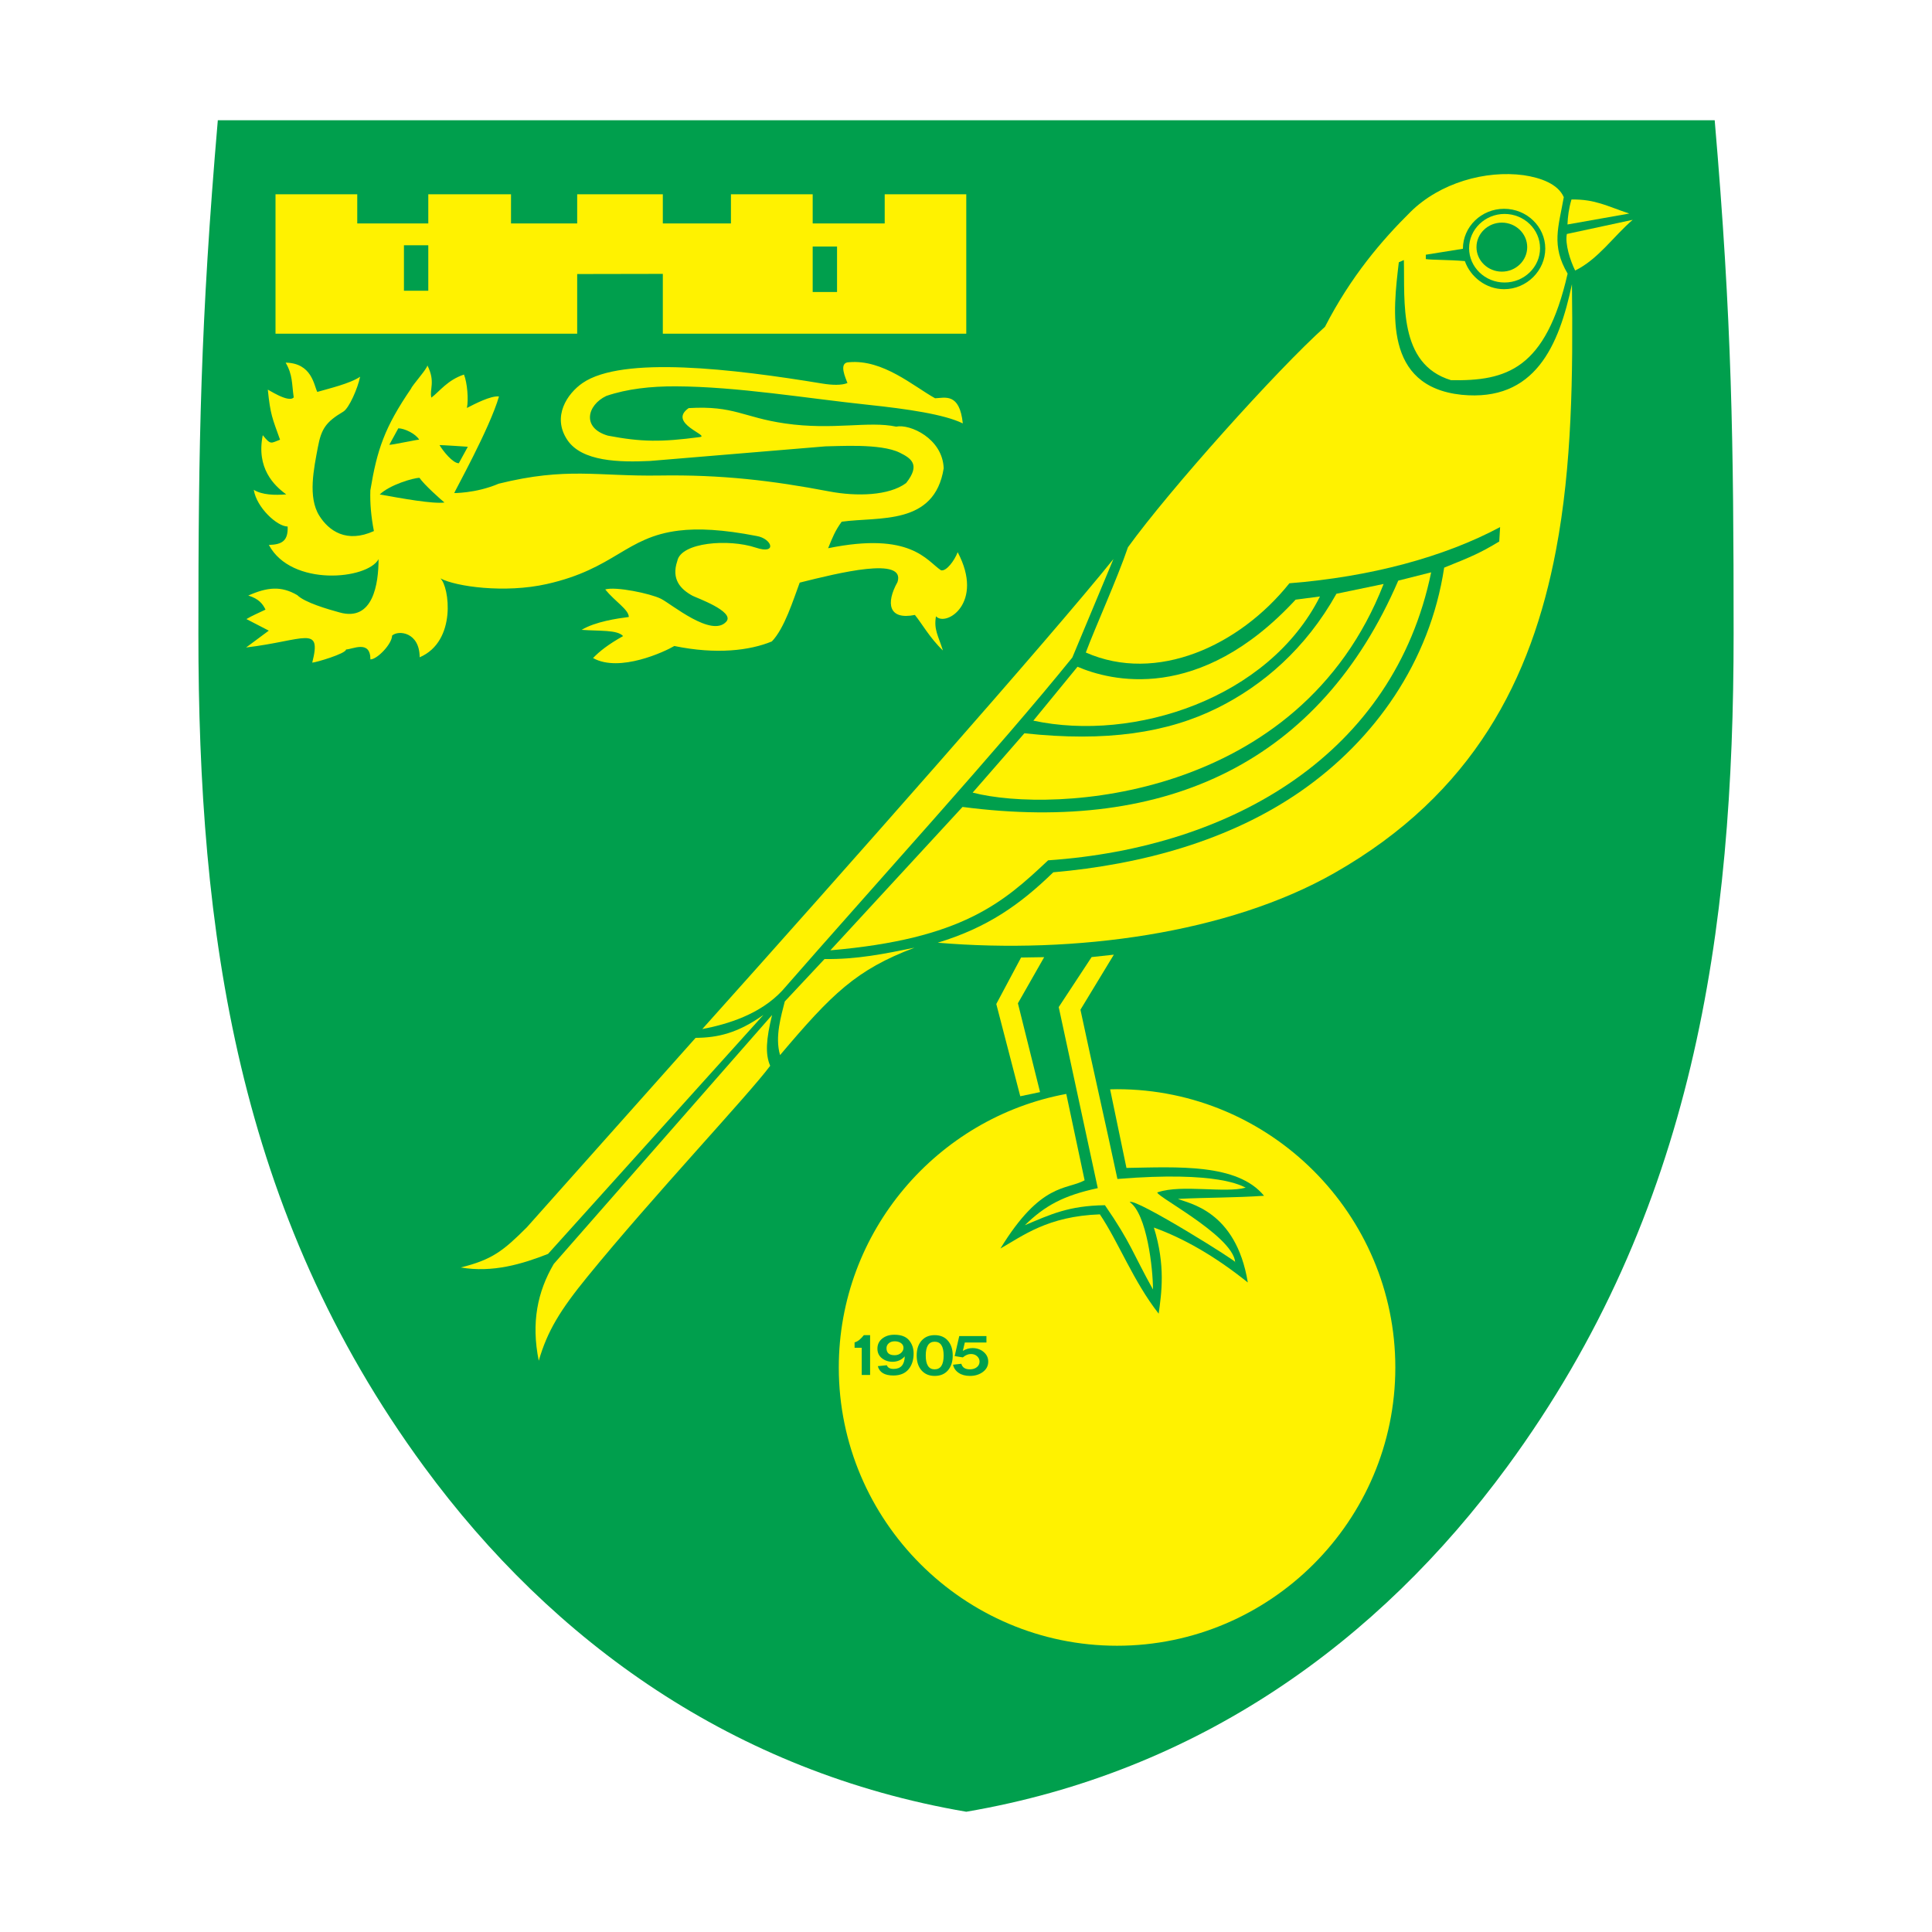 <?xml version="1.0" encoding="utf-8"?>
<!-- Generator: Adobe Illustrator 13.0.0, SVG Export Plug-In . SVG Version: 6.00 Build 14948)  -->
<!DOCTYPE svg PUBLIC "-//W3C//DTD SVG 1.0//EN" "http://www.w3.org/TR/2001/REC-SVG-20010904/DTD/svg10.dtd">
<svg version="1.0" id="Layer_1" xmlns="http://www.w3.org/2000/svg" xmlns:xlink="http://www.w3.org/1999/xlink" x="0px" y="0px"
	 width="192.756px" height="192.756px" viewBox="0 0 192.756 192.756" enable-background="new 0 0 192.756 192.756"
	 xml:space="preserve">
<g>
	<polygon fill-rule="evenodd" clip-rule="evenodd" fill="#FFFFFF" points="0,0 192.756,0 192.756,192.756 0,192.756 0,0 	"/>
	<path fill-rule="evenodd" clip-rule="evenodd" fill="#009F4D" d="M96.405,11.998h74.67c1.727,20.088,1.888,32.198,1.888,51.248
		c0,29.714-3.913,57.635-22.593,83.09c-12.845,17.504-30.836,30.475-53.965,34.422c-23.13-3.947-41.251-16.918-54.095-34.422
		c-18.681-25.455-22.517-53.376-22.517-83.09c0-19.05,0.211-31.16,1.938-51.248H96.405L96.405,11.998z"/>
	<path fill-rule="evenodd" clip-rule="evenodd" fill="#FFF200" d="M58.029,62.84c1.811,0.137,3.558-0.022,4.137,0.622
		c-1.479,0.827-2.372,1.536-2.997,2.192c2.631,1.479,7.177-0.645,8.109-1.203c4.199,0.869,7.547,0.45,9.732-0.456
		c1.264-1.315,2.125-4.125,2.777-5.867c3.934-0.984,10.594-2.631,9.757-0.055c-1.179,2.107-0.9,3.812,1.735,3.28
		c0.63,0.76,1.514,2.33,2.797,3.546c-0.475-1.503-0.923-2.08-0.694-3.411c0.995,1.085,4.853-1.323,2.166-6.395
		c-0.317,0.832-1.148,1.963-1.676,1.798c-1.416-0.943-2.994-3.879-11.249-2.194c0.405-1.006,0.69-1.743,1.351-2.645
		c3.725-0.523,9.264,0.414,10.178-5.327c-0.104-2.977-3.367-4.451-4.74-4.159c-2.764-0.59-6.277,0.382-11.104-0.32
		c-4.172-0.607-5.072-1.798-9.601-1.529c-2.157,1.514,2.183,2.748,1.114,2.889c-3.833,0.508-5.811,0.501-9.172-0.141
		c-2.619-0.764-2.092-3.041-0.158-3.962c2.076-0.708,4.44-0.969,6.934-0.958c6.188,0.031,12.998,1.19,19.18,1.841
		c3.939,0.415,7.632,0.96,9.454,1.858c-0.321-3.094-1.794-2.543-2.767-2.509c-2.177-1.213-5.188-3.895-8.579-3.596
		c-1.131,0.005-0.292,1.686-0.163,2.075c-0.582,0.247-1.561,0.21-2.507,0.054c-8.882-1.466-19.955-2.785-23.919-0.055
		c-1.516,1.043-3.086,3.337-1.524,5.678c1.453,2.178,5.227,2.242,8.266,2.098l17.49-1.456c1.176,0,5.487-0.322,7.41,0.63
		c1.154,0.571,2.086,1.197,0.639,3.03c-1.696,1.268-4.936,1.359-7.679,0.836c-5.691-1.086-10.736-1.683-16.937-1.586
		c-6.199,0.097-9.236-0.869-16.038,0.816c-2.332,1-4.641,0.931-4.43,0.931c0-0.105,3.556-6.475,4.461-9.634
		c-0.813-0.098-2.437,0.756-3.2,1.146c0.175-0.826,0.039-2.505-0.292-3.332c-1.638,0.547-2.411,1.659-3.251,2.302
		c-0.215-0.815,0.434-1.579-0.4-3.217c0,0.315-1.521,2-1.626,2.315c-2.64,3.864-3.39,6.074-4.063,10.146
		c-0.044,1.268,0.069,2.606,0.354,4.068c-2.727,1.239-4.5-0.017-5.449-1.533c-1.164-1.859-0.534-4.728-0.143-6.826
		c0.345-1.85,0.812-2.532,2.539-3.556c0.576-0.34,1.449-2.343,1.676-3.481c-1.009,0.688-3.145,1.185-4.273,1.515
		c-0.34-0.681-0.542-2.877-3.156-2.922c0.72,1.238,0.604,2.104,0.807,3.468c-0.53,0.602-2.664-0.885-2.585-0.759
		c0.257,2.478,0.435,2.79,1.219,4.98c-0.908,0.332-0.906,0.568-1.723-0.451c-0.664,3.273,1.111,5.019,2.341,5.906
		c-1.113,0.091-2.404,0.067-3.238-0.457c0.279,1.771,2.328,3.663,3.378,3.663c0.062,1.421-0.554,1.805-1.873,1.837
		c2.241,4.201,9.839,3.457,10.944,1.421c0,2.417-0.525,6.26-3.888,5.315c-1.156-0.315-3.483-0.99-4.219-1.725
		c-1.595-0.936-2.974-0.809-4.89,0.039c1.048,0.319,1.451,0.842,1.717,1.405c-0.688,0.335-1.353,0.606-1.903,0.943l2.231,1.153
		l-2.262,1.681c5.825-0.693,7.571-2.304,6.598,1.511c0.315,0,3.374-0.895,3.374-1.314c0.63,0,2.429-1.003,2.429,0.993
		c0.685,0,2.161-1.552,2.161-2.372c0.611-0.579,2.752-0.36,2.752,2.161c3.728-1.593,2.957-7.063,2.07-7.873
		c1.55,0.825,6.439,1.503,10.615,0.564c6.808-1.531,7.861-4.683,13.168-5.331c1.919-0.234,4.36-0.124,7.77,0.539
		c1.529,0.254,2.097,1.887-0.088,1.16c-2.721-0.905-7.461-0.53-7.829,1.331c-0.626,1.837,0.34,2.827,1.519,3.471
		c0.349,0.19,4.231,1.563,3.379,2.57c-1.448,1.659-5.477-1.744-6.528-2.27c-1.051-0.525-4.51-1.245-5.562-0.93
		c0.998,1.225,2.353,2.011,2.353,2.747C61.576,61.705,59.417,62.014,58.029,62.84L58.029,62.84z"/>
	<polygon fill-rule="evenodd" clip-rule="evenodd" fill="#FFF200" points="66.13,33.292 66.13,27.325 57.586,27.341 57.586,33.292 
		27.488,33.292 27.488,19.381 35.643,19.381 35.643,22.294 42.731,22.294 42.731,19.381 50.984,19.381 50.983,22.294 57.586,22.294 
		57.586,19.381 66.13,19.381 66.13,22.294 72.926,22.294 72.926,19.381 81.082,19.381 81.082,22.294 88.267,22.294 88.267,19.381 
		96.405,19.381 96.405,33.292 66.13,33.292 	"/>
	<polygon fill-rule="evenodd" clip-rule="evenodd" fill="#009F4D" points="40.301,24.47 42.731,24.47 42.731,29.007 40.301,29.007 
		40.301,24.47 	"/>
	<polygon fill-rule="evenodd" clip-rule="evenodd" fill="#009F4D" points="81.082,24.596 83.512,24.596 83.512,29.133 
		81.082,29.133 81.082,24.596 	"/>
	<path fill-rule="evenodd" clip-rule="evenodd" fill="#FFF200" d="M70.068,102.67c14.074-15.703,34.775-39.122,41.021-46.897
		l-4.101,9.825c-7.186,8.912-19.903,22.876-28.956,33.25C75.829,101.201,72.608,102.186,70.068,102.67L70.068,102.67z"/>
	<path fill-rule="evenodd" clip-rule="evenodd" fill="#FFF200" d="M157.153,26.99c-0.491-0.984-1.027-2.66-0.827-3.646l6.566-1.412
		C160.951,23.604,159.454,25.865,157.153,26.99L157.153,26.99z"/>
	<path fill-rule="evenodd" clip-rule="evenodd" fill="#FFF200" d="M156.401,27.3c-2.178,9.562-6.109,10.727-11.631,10.631
		c-5.29-1.602-4.597-7.86-4.706-11.985l-0.504,0.221c-0.572,4.882-1.551,12.393,6.258,13.221c7.326,0.722,9.715-4.889,11.014-11.029
		c0.113,9.032,0.013,18.085-1.593,26.54c-2.436,12.833-8.218,24.289-22.103,32.2c-10.594,6.035-25.901,8.107-39.579,6.956
		c4.981-1.519,8.204-3.8,11.53-7.026c8.813-0.771,17.595-3.158,24.701-8.093c7.33-5.092,12.87-12.868,14.297-22.303
		c2.84-1.134,3.691-1.521,5.494-2.608l0.087-1.437c-5.603,2.996-12.938,4.964-21.022,5.604c-5.002,6.255-13.26,10.024-20.312,6.909
		c0.941-2.525,3.129-7.334,4.204-10.5c4.138-5.731,14.838-17.67,19.656-21.996c2.596-5.04,5.659-8.617,8.529-11.457
		c2.944-2.915,7.497-4.182,11.286-3.67c1.705,0.249,3.44,0.872,4.012,2.193C155.499,22.638,154.742,24.482,156.401,27.3
		L156.401,27.3z"/>
	<path fill-rule="evenodd" clip-rule="evenodd" fill="#FFF200" d="M156.387,22.396c0.03-0.779,0.133-1.595,0.399-2.493
		c2.383-0.034,3.51,0.659,5.768,1.401L156.387,22.396L156.387,22.396z"/>
	<path fill-rule="evenodd" clip-rule="evenodd" fill="#FFF200" d="M103.098,71.9l4.406-5.378c3.209,1.375,12.106,3.742,21.759-6.694
		l2.43-0.318C126.572,69.703,113.137,74.046,103.098,71.9L103.098,71.9z"/>
	<path fill-rule="evenodd" clip-rule="evenodd" fill="#FFF200" d="M97.042,79.08l5.161-5.92c8.144,0.88,14.247-0.035,19.271-2.53
		c4.513-2.242,8.794-5.908,11.862-11.391l4.708-0.977C129.632,79.832,105.123,81.171,97.042,79.08L97.042,79.08z"/>
	<path fill-rule="evenodd" clip-rule="evenodd" fill="#FFF200" d="M82.845,94.814l13.187-14.306
		c20.546,2.695,35.718-4.613,43.473-22.578l3.281-0.828c-3.717,18.052-19.746,27.464-38.215,28.733
		C100.103,90.043,96.013,93.686,82.845,94.814L82.845,94.814z"/>
	<path fill-rule="evenodd" clip-rule="evenodd" fill="#FFF200" d="M77.827,105.266c-0.54-1.838,0.126-3.951,0.47-5.35l3.968-4.234
		c3.198,0.051,5.996-0.519,8.975-1.131C85.417,96.75,83.001,99.15,77.827,105.266L77.827,105.266z"/>
	<path fill-rule="evenodd" clip-rule="evenodd" fill="#FFF200" d="M53.752,135.762c-0.771-3.805-0.122-6.9,1.496-9.656l21.783-24.84
		c-0.597,2.42-0.695,3.908-0.19,5.068c-2.183,2.936-11.684,13.002-18.245,21.057C55.896,130.705,54.613,132.789,53.752,135.762
		L53.752,135.762z"/>
	<path fill-rule="evenodd" clip-rule="evenodd" fill="#FFF200" d="M45.966,126.455c3.124-0.768,4.248-1.654,6.609-4.02
		l16.824-18.887c2.208-0.02,4.179-0.457,6.766-2.289l-21.487,23.844C52.115,126.109,49.15,127.006,45.966,126.455L45.966,126.455z"
		/>
	<polygon fill-rule="evenodd" clip-rule="evenodd" fill="#FFF200" points="101.792,109.373 99.4,100.17 101.873,95.533 
		104.178,95.496 101.557,100.098 103.766,108.959 101.792,109.373 	"/>
	<path fill-rule="evenodd" clip-rule="evenodd" fill="#FFF200" d="M110.756,108.684c0.234-0.01,0.464-0.014,0.693-0.014
		c15.291,0,27.763,12.473,27.763,27.764s-12.472,27.762-27.763,27.762s-27.763-12.471-27.763-27.762
		c0-13.562,9.81-24.906,22.696-27.293l1.829,8.619c-1.816,0.988-4.342,0.174-8.399,6.803c2.233-1.256,4.698-3.217,9.921-3.408
		c1.873,2.781,3.335,6.68,5.866,9.908c0.278-1.994,0.706-4.797-0.476-8.59c2.942,1.062,6.083,2.84,9.371,5.479
		c-1.184-7.24-5.991-7.889-6.964-8.338c2.988-0.148,5.595-0.109,8.583-0.311c-2.659-3.25-8.664-2.865-13.727-2.779L110.756,108.684
		L110.756,108.684z"/>
	<path fill-rule="evenodd" clip-rule="evenodd" fill="#FFF200" d="M110.24,120.244c-3.607,0.049-5.411,0.91-7.99,1.998
		c1.997-1.951,3.837-2.963,7.275-3.701l-3.896-18.064l3.282-4.989l2.217-0.24l-3.331,5.491c1.159,5.453,2.529,11.436,3.688,16.887
		c10.131-0.826,12.421,0.717,12.798,0.865c-2.025,0.574-6.382-0.336-8.725,0.449c-1.044,0,7.45,4.236,7.678,6.992
		c0.63,0.197-10.012-6.484-10.522-6c1.706,1.178,2.324,6.645,2.318,8.719C113.039,125.082,112.851,124.027,110.24,120.244
		L110.24,120.244z"/>
	<path fill-rule="evenodd" clip-rule="evenodd" fill="#009F4D" d="M146.147,26.048c-1.698-0.141-3.22-0.102-3.894-0.199l0.001-0.436
		l3.7-0.593c0.002-2.205,1.848-3.988,4.11-3.988s4.108,1.783,4.108,3.97c0,2.188-1.846,4.051-4.108,4.051
		C148.252,28.854,146.706,27.628,146.147,26.048L146.147,26.048z"/>
	<path fill-rule="evenodd" clip-rule="evenodd" fill="#FFF200" d="M150.111,21.345c1.95,0,3.54,1.536,3.54,3.42
		c0,1.884-1.59,3.421-3.54,3.421c-1.949,0-3.539-1.537-3.539-3.421C146.572,22.881,148.162,21.345,150.111,21.345L150.111,21.345z"
		/>
	<path fill-rule="evenodd" clip-rule="evenodd" fill="#009F4D" d="M149.84,22.211c1.394,0,2.53,1.099,2.53,2.446
		c0,1.347-1.137,2.445-2.53,2.445c-1.395,0-2.531-1.099-2.531-2.445C147.309,23.31,148.445,22.211,149.84,22.211L149.84,22.211z"/>
	<path fill-rule="evenodd" clip-rule="evenodd" fill="#009F4D" d="M46.675,44.575c-0.284-0.029-2.506-0.17-2.822-0.17
		c0.351,0.598,1.32,1.813,1.922,1.813L46.675,44.575L46.675,44.575z"/>
	<path fill-rule="evenodd" clip-rule="evenodd" fill="#009F4D" d="M38.84,44.375c0.285,0.029,2.665-0.509,2.98-0.509
		c-0.351-0.598-1.478-1.134-2.08-1.134L38.84,44.375L38.84,44.375z"/>
	<path fill-rule="evenodd" clip-rule="evenodd" fill="#009F4D" d="M41.854,47.675c0.417,0.646,2.251,2.281,2.492,2.461
		c-1.189,0.153-4.205-0.402-6.46-0.803C38.881,48.375,41.235,47.675,41.854,47.675L41.854,47.675z"/>
	<path fill-rule="evenodd" clip-rule="evenodd" fill="#009F4D" d="M95.082,136.158l0.831-0.094c0.1,0.371,0.384,0.555,0.849,0.555
		c0.292,0,0.525-0.074,0.703-0.219c0.177-0.146,0.266-0.33,0.266-0.553c0-0.205-0.081-0.383-0.24-0.533
		c-0.16-0.148-0.366-0.225-0.621-0.225c-0.269,0-0.539,0.113-0.808,0.338l-0.814-0.131l0.457-1.994h2.712v0.641H96.26l-0.196,0.836
		c0.304-0.188,0.626-0.281,0.969-0.281c0.434,0,0.804,0.131,1.108,0.389c0.304,0.26,0.456,0.58,0.456,0.961
		c0,0.422-0.179,0.766-0.534,1.031c-0.355,0.264-0.783,0.396-1.284,0.396c-0.454,0-0.83-0.1-1.127-0.299
		C95.353,136.777,95.164,136.506,95.082,136.158L95.082,136.158z"/>
	<path fill-rule="evenodd" clip-rule="evenodd" fill="#009F4D" d="M91.458,135.244c0-0.625,0.162-1.121,0.484-1.486
		c0.324-0.367,0.761-0.551,1.311-0.551c0.558,0,0.998,0.184,1.319,0.553c0.321,0.369,0.482,0.863,0.482,1.484
		c0,0.617-0.16,1.109-0.479,1.479c-0.32,0.369-0.761,0.553-1.322,0.553c-0.549,0-0.987-0.184-1.311-0.551
		C91.62,136.359,91.458,135.865,91.458,135.244L91.458,135.244z"/>
	<path fill-rule="evenodd" clip-rule="evenodd" fill="#FFF200" d="M92.363,135.244c0,0.918,0.295,1.375,0.883,1.375
		c0.6,0,0.901-0.457,0.901-1.375c0-0.92-0.298-1.381-0.895-1.381C92.66,133.863,92.363,134.324,92.363,135.244L92.363,135.244z"/>
	<path fill-rule="evenodd" clip-rule="evenodd" fill="#009F4D" d="M87.581,136.303l0.899-0.094c0.086,0.246,0.311,0.369,0.675,0.369
		c0.716,0,1.087-0.416,1.114-1.248c-0.331,0.355-0.739,0.535-1.224,0.535c-0.408,0-0.761-0.119-1.059-0.355
		c-0.297-0.236-0.446-0.555-0.446-0.951c0-0.416,0.16-0.752,0.479-1.008c0.319-0.256,0.724-0.383,1.211-0.383
		c0.669,0,1.157,0.182,1.463,0.545c0.307,0.367,0.459,0.805,0.459,1.322c0,0.65-0.172,1.182-0.514,1.588s-0.844,0.611-1.505,0.611
		C88.26,137.234,87.742,136.924,87.581,136.303L87.581,136.303z"/>
	<path fill-rule="evenodd" clip-rule="evenodd" fill="#FFF200" d="M88.446,134.51c0,0.467,0.269,0.699,0.808,0.699
		c0.254,0,0.465-0.072,0.635-0.221c0.168-0.146,0.252-0.318,0.252-0.514c0-0.199-0.084-0.357-0.252-0.475
		c-0.169-0.117-0.375-0.178-0.618-0.178c-0.251,0-0.45,0.066-0.601,0.199C88.522,134.152,88.446,134.316,88.446,134.51
		L88.446,134.51z"/>
	<path fill-rule="evenodd" clip-rule="evenodd" fill="#009F4D" d="M85.974,137.18v-2.715l-0.712,0.002v-0.535
		c0.402-0.115,0.668-0.412,0.926-0.725h0.622v3.973H85.974L85.974,137.18z"/>
</g>
</svg>
